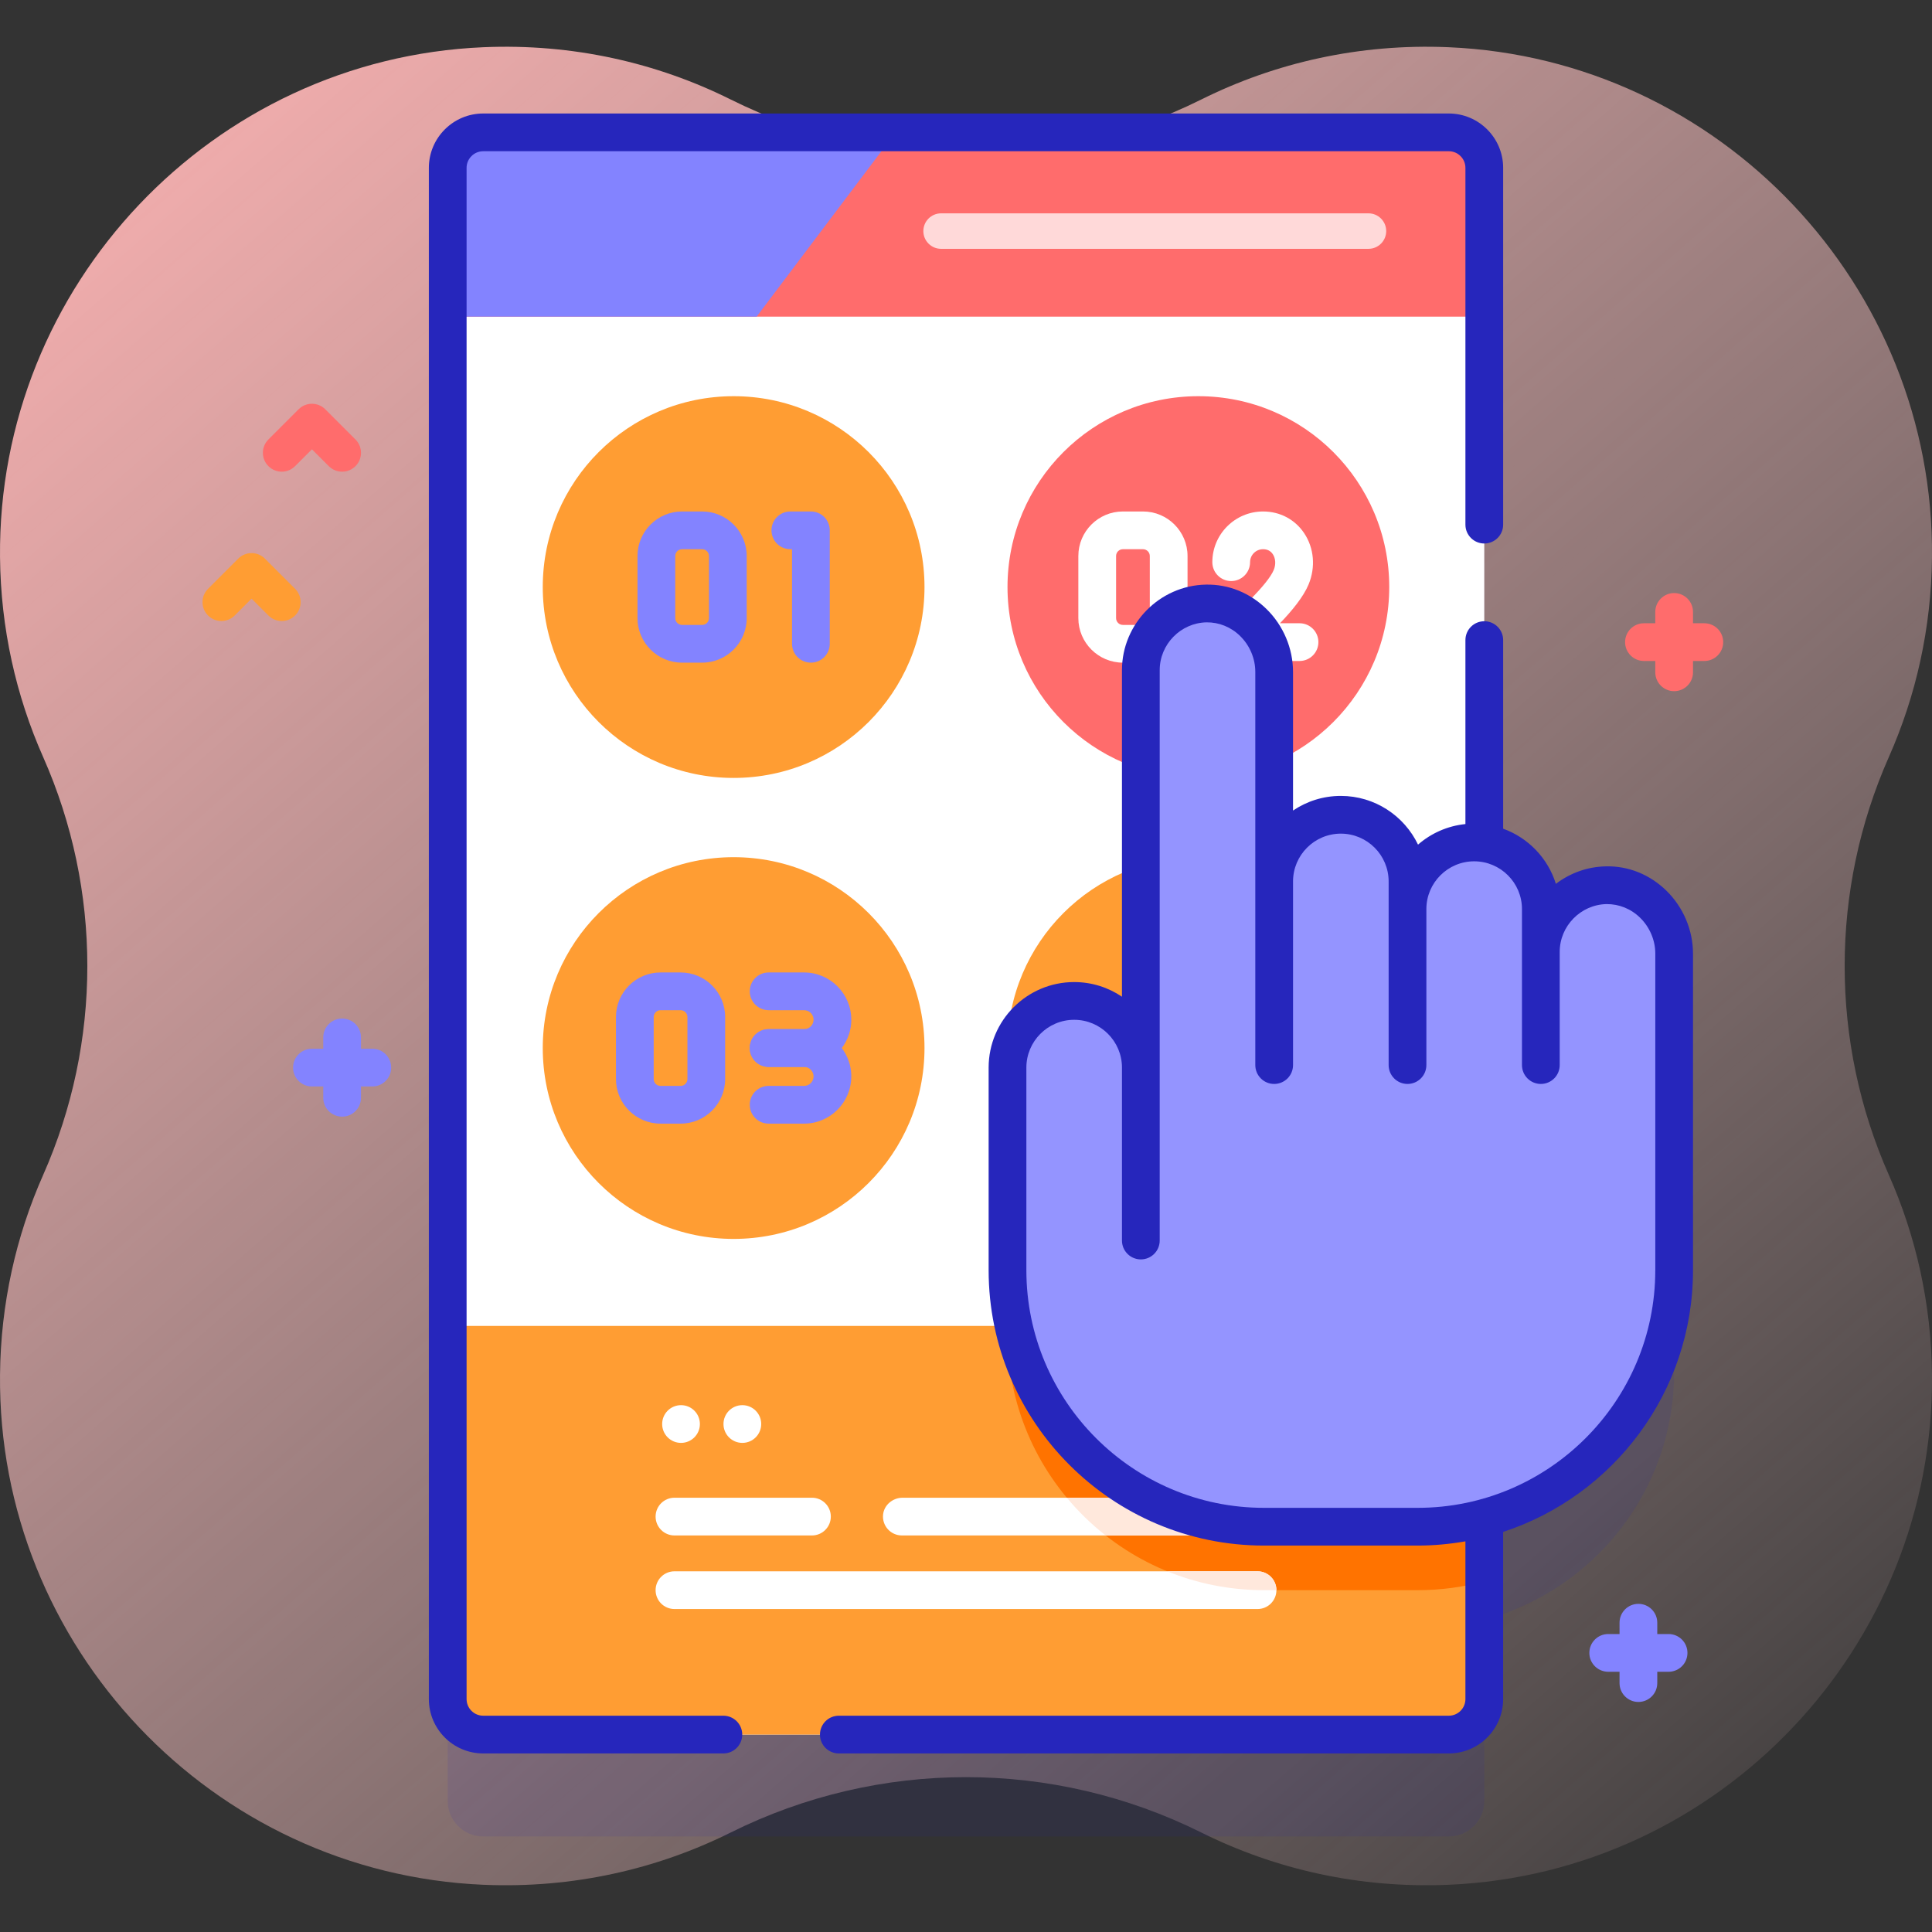 <svg id="Capa_1" enable-background="new 0 0 511.999 511.999" height="512" viewBox="0 0 511.999 511.999" width="512" xmlns="http://www.w3.org/2000/svg" xmlns:xlink="http://www.w3.org/1999/xlink"><rect x="0" y="0" width="511.999" height="511.999" fill="#333333" stroke="none"/><linearGradient id="SVGID_1_" gradientTransform="matrix(1 0 0 -1 -561.6 -8714.991)" gradientUnits="userSpaceOnUse" x1="1065.072" x2="582.024" y1="-9255.353" y2="-8700.298"><stop offset="0" stop-color="#ffd9d9" stop-opacity="0"/><stop offset=".998" stop-color="#ffb3b3"/></linearGradient><g><g><path d="m500.574 200.6c7.18-16.204 11.241-34.098 11.419-52.921.684-71.971-56.211-132.099-128.121-135.166-23.591-1.006-45.905 4.091-65.495 13.843-39.321 19.575-85.436 19.575-124.757 0-19.589-9.752-41.903-14.849-65.494-13.843-71.908 3.068-128.803 63.194-128.12 135.166.179 18.823 4.239 36.717 11.419 52.921 15.628 35.269 15.628 75.53 0 110.8-7.18 16.204-11.241 34.099-11.419 52.922-.683 71.972 56.212 132.098 128.122 135.165 23.591 1.006 45.905-4.091 65.494-13.843 39.321-19.575 85.435-19.575 124.755 0 19.589 9.752 41.904 14.849 65.495 13.843 71.909-3.067 128.804-63.194 128.121-135.165-.179-18.823-4.239-36.717-11.419-52.921-15.628-35.271-15.628-75.532 0-110.801z" fill="url(#SVGID_1_)"/><g><path d="m451.665 165.168h-3v-3c0-2.762-2.239-5-5-5s-5 2.238-5 5v3h-3c-2.761 0-5 2.238-5 5s2.239 5 5 5h3v3c0 2.762 2.239 5 5 5s5-2.238 5-5v-3h3c2.761 0 5-2.238 5-5s-2.239-5-5-5z" fill="#ff6c6c"/><path d="m98.666 277.924h-3v-3c0-2.762-2.239-5-5-5s-5 2.238-5 5v3h-3c-2.761 0-5 2.238-5 5s2.239 5 5 5h3v3c0 2.762 2.239 5 5 5s5-2.238 5-5v-3h3c2.761 0 5-2.238 5-5s-2.238-5-5-5z" fill="#8383ff"/><path d="m442.193 433.035h-3v-3c0-2.762-2.239-5-5-5s-5 2.238-5 5v3h-3c-2.761 0-5 2.238-5 5s2.239 5 5 5h3v3c0 2.762 2.239 5 5 5s5-2.238 5-5v-3h3c2.761 0 5-2.238 5-5s-2.238-5-5-5z" fill="#8383ff"/><path d="m90.666 125c-1.28 0-2.559-.488-3.536-1.465l-4.464-4.464-4.464 4.464c-1.953 1.953-5.118 1.953-7.071 0-1.953-1.952-1.953-5.118 0-7.07l8-8c1.953-1.953 5.118-1.953 7.071 0l8 8c1.953 1.952 1.953 5.118 0 7.07-.976.977-2.256 1.465-3.536 1.465z" fill="#ff6c6c"/><path d="m74.666 164.577c-1.28 0-2.559-.488-3.536-1.465l-4.464-4.464-4.464 4.464c-1.953 1.953-5.118 1.953-7.071 0-1.953-1.952-1.953-5.118 0-7.07l8-8c1.953-1.953 5.118-1.953 7.071 0l8 8c1.953 1.952 1.953 5.118 0 7.07-.976.977-2.256 1.465-3.536 1.465z" fill="#ff9d33"/><g><path d="m425.661 261.594c-9.601.18-17.329 8.019-17.329 17.663v-11.333c0-8.842-6.502-16.145-14.982-17.441v-179.004c0-5.19-4.21-9.4-9.4-9.4h-255.9c-5.19 0-9.4 4.21-9.4 9.4v405.8c0 5.19 4.21 9.4 9.4 9.4h255.9c5.19 0 9.4-4.21 9.4-9.4v-48.017c28.976-7.775 50.315-34.209 50.315-65.639v-83.902c0-9.903-8.104-18.312-18.004-18.127z" fill="#2626bc" opacity=".1"/><g><path d="m393.35 44.479v405.8c0 5.19-4.21 9.4-9.4 9.4h-255.9c-5.19 0-9.4-4.21-9.4-9.4v-405.8c0-5.19 4.21-9.4 9.4-9.4h255.9c5.19 0 9.4 4.21 9.4 9.4z" fill="#fff"/><path d="m393.35 351.38v98.9c0 5.19-4.21 9.4-9.4 9.4h-255.9c-5.19 0-9.4-4.21-9.4-9.4v-98.9z" fill="#ff9d33"/><path d="m393.35 351.38v67.71c-5.63 1.51-11.55 2.32-17.65 2.32h-40.73c-37.54 0-67.97-30.43-67.97-67.96v-2.07z" fill="#ff7300"/><g><g><g><g><path d="m338.26 421.41c0 2.77-2.24 5-5 5h-154.52c-2.76 0-5-2.23-5-5 0-2.76 2.24-5 5-5h154.52c2.76 0 5 2.24 5 5z" fill="#fff"/></g><g><path d="m215.176 396.911h-36.436c-2.762 0-5 2.239-5 5s2.238 5 5 5h36.436c2.762 0 5-2.239 5-5s-2.238-5-5-5z" fill="#fff"/></g><g><path d="m319.88 401.91c0 1.38-.56 2.63-1.46 3.53-.91.91-2.16 1.47-3.54 1.47h-75.88c-2.92 0-5.26-2.51-4.98-5.49.25-2.6 2.58-4.51 5.19-4.51h75.67c2.76 0 5 2.24 5 5z" fill="#fff"/></g><path d="m314.88 406.91h-21.87c-3.77-2.96-7.22-6.31-10.29-10h32.16c2.76 0 5 2.24 5 5 0 1.38-.56 2.63-1.46 3.53-.91.91-2.16 1.47-3.54 1.47z" fill="#ffe8dc"/></g></g><g fill="#fff"><circle cx="196.729" cy="377.38" r="5"/><circle cx="180.479" cy="377.38" r="5"/></g></g><path d="m393.351 83.911v-39.423c0-5.197-4.213-9.41-9.41-9.41h-255.882c-5.197 0-9.41 4.213-9.41 9.41v39.423z" fill="#ff6c6c"/><g><g><g><path d="m200.519 83.911 36.833-48.833h-109.297c-5.194 0-9.405 4.211-9.405 9.405v39.427z" fill="#8383ff"/><g><path d="m362.655 65.943h-113.254c-2.597 0-4.703-2.106-4.703-4.703s2.105-4.703 4.703-4.703h113.255c2.597 0 4.703 2.106 4.703 4.703-.001 2.597-2.106 4.703-4.704 4.703z" fill="#ffd9d9"/></g></g></g></g></g><g><g><circle cx="317.581" cy="155.577" fill="#ff6c6c" r="50.582"/><g fill="#fff"><path d="m302.907 175.608h-5.331c-6.508 0-11.803-5.295-11.803-11.803v-16.457c0-6.508 5.295-11.802 11.803-11.802h5.331c6.508 0 11.803 5.294 11.803 11.802v16.457c0 6.508-5.295 11.803-11.803 11.803zm-5.331-30.061c-.994 0-1.803.809-1.803 1.802v16.457c0 .994.809 1.803 1.803 1.803h5.331c.994 0 1.803-.809 1.803-1.803v-16.457c0-.993-.809-1.802-1.803-1.802z"/><path d="m344.388 175.168h-18.108c-2.122 0-4.012-1.34-4.716-3.341-.705-2.001-.068-4.229 1.586-5.559 5.042-4.05 12.845-11.451 14.406-15.228.6-1.451.505-3.052-.248-4.176-.585-.875-1.455-1.318-2.586-1.318-1.898 0-3.442 1.544-3.442 3.441 0 2.762-2.239 5-5 5s-5-2.238-5-5c0-7.411 6.03-13.441 13.442-13.441 4.479 0 8.451 2.099 10.899 5.759 2.623 3.923 3.063 8.99 1.177 13.555-1.354 3.274-4.398 6.997-7.594 10.308h5.184c2.761 0 5 2.238 5 5s-2.239 5-5 5z"/></g></g><g><circle cx="194.419" cy="277.742" fill="#ff9d33" r="50.582"/><g fill="#8383ff"><path d="m180.371 297.773h-5.331c-6.508 0-11.803-5.295-11.803-11.803v-16.457c0-6.508 5.295-11.803 11.803-11.803h5.331c6.508 0 11.803 5.295 11.803 11.803v16.457c0 6.508-5.295 11.803-11.803 11.803zm-5.331-30.062c-.994 0-1.803.809-1.803 1.803v16.457c0 .994.809 1.803 1.803 1.803h5.331c.994 0 1.803-.809 1.803-1.803v-16.457c0-.994-.809-1.803-1.803-1.803z"/><g><path d="m213.086 282.742h-9.394c-2.761 0-5-2.238-5-5s2.239-5 5-5h9.394c1.387 0 2.516-1.129 2.516-2.516s-1.128-2.516-2.516-2.516h-9.394c-2.761 0-5-2.238-5-5s2.239-5 5-5h9.394c6.901 0 12.516 5.614 12.516 12.516s-5.615 12.516-12.516 12.516z"/><path d="m213.086 297.773h-9.394c-2.761 0-5-2.238-5-5s2.239-5 5-5h9.394c1.387 0 2.516-1.129 2.516-2.516s-1.128-2.516-2.516-2.516h-9.394c-2.761 0-5-2.238-5-5s2.239-5 5-5h9.394c6.901 0 12.516 5.614 12.516 12.516s-5.615 12.516-12.516 12.516z"/></g></g></g><g><circle cx="317.581" cy="277.742" fill="#ff9d33" r="50.582"/></g><g><circle cx="194.419" cy="155.577" fill="#ff9d33" r="50.582"/><g fill="#8383ff"><path d="m186.078 175.608h-5.332c-6.508 0-11.803-5.295-11.803-11.803v-16.457c0-6.508 5.295-11.802 11.803-11.802h5.332c6.508 0 11.803 5.294 11.803 11.802v16.457c0 6.508-5.295 11.803-11.803 11.803zm-5.331-30.061c-.994 0-1.803.809-1.803 1.802v16.457c0 .994.809 1.803 1.803 1.803h5.332c.994 0 1.803-.809 1.803-1.803v-16.457c0-.993-.809-1.802-1.803-1.802z"/><path d="m214.894 175.608c-2.761 0-5-2.238-5-5v-25.062h-.444c-2.761 0-5-2.238-5-5s2.239-5 5-5h5.444c2.761 0 5 2.238 5 5v30.062c0 2.762-2.238 5-5 5z"/></g></g></g><g><path d="m425.661 234.594c-9.601.18-17.329 8.019-17.329 17.663v-11.333c0-9.757-7.91-17.667-17.667-17.667s-17.667 7.91-17.667 17.667v-7.333c0-9.757-7.91-17.667-17.667-17.667s-17.667 7.91-17.667 17.667v-55.537c0-9.902-8.103-18.312-18.004-18.126-9.601.18-17.329 8.019-17.329 17.664v105.333c0-9.757-7.91-17.667-17.667-17.667s-17.667 7.91-17.667 17.667v53.698c0 37.538 30.431 67.969 67.969 67.969h40.729c37.538 0 67.969-30.431 67.969-67.969v-83.902c.001-9.903-8.103-18.312-18.003-18.127z" fill="#9494ff"/><g fill="#2626bc"><path d="m191.7 454.68h-63.645c-2.429 0-4.405-1.977-4.405-4.405v-405.792c0-2.429 1.976-4.405 4.405-4.405h255.891c2.429 0 4.405 1.977 4.405 4.405v94.55c0 2.762 2.239 5 5 5s5-2.238 5-5v-94.55c0-7.943-6.462-14.405-14.405-14.405h-255.891c-7.943 0-14.405 6.462-14.405 14.405v405.791c0 7.943 6.462 14.405 14.405 14.405h63.645c2.761 0 5-2.238 5-5s-2.239-4.999-5-4.999z"/><path d="m441.65 236.078c-4.375-4.293-10.099-6.637-16.083-6.483-4.958.093-9.542 1.812-13.244 4.636-2.102-6.789-7.322-12.211-13.972-14.617v-49.98c0-2.762-2.239-5-5-5s-5 2.238-5 5v48.75c-4.779.487-9.125 2.457-12.561 5.451-3.653-7.629-11.45-12.911-20.458-12.911-4.688 0-9.048 1.431-12.667 3.878v-36.748c0-6.201-2.557-12.267-7.014-16.642-4.375-4.293-10.071-6.609-16.084-6.483-12.261.229-22.235 10.396-22.235 22.662v86.545c-3.619-2.447-7.979-3.878-12.667-3.878-12.499 0-22.667 10.168-22.667 22.666v53.698c0 40.235 32.734 72.969 72.969 72.969h40.729c4.317 0 8.541-.398 12.654-1.121v41.805c0 2.429-1.976 4.405-4.405 4.405h-161.645c-2.761 0-5 2.238-5 5s2.239 5 5 5h161.645c7.943 0 14.405-6.462 14.405-14.405v-44.302c29.175-9.555 50.314-37.023 50.314-69.351v-83.901c.001-6.202-2.556-12.268-7.014-16.643zm-2.985 100.544c0 34.721-28.248 62.969-62.969 62.969h-40.729c-34.721 0-62.969-28.248-62.969-62.969v-53.698c0-6.984 5.682-12.666 12.667-12.666 6.984 0 12.667 5.682 12.667 12.666v45.832c0 2.762 2.239 5 5 5s5-2.238 5-5v-45.832-105.333c0-6.854 5.573-12.536 12.423-12.664 3.287-.032 6.449 1.226 8.892 3.622 2.554 2.507 4.019 5.972 4.019 9.505v55.537 48.667c0 2.762 2.239 5 5 5s5-2.238 5-5v-48.667c0-6.984 5.682-12.667 12.667-12.667s12.667 5.683 12.667 12.667v7.333 41.334c0 2.762 2.239 5 5 5s5-2.238 5-5v-41.334c0-6.984 5.682-12.666 12.667-12.666 6.984 0 12.667 5.682 12.667 12.666v11.334 30c0 2.762 2.239 5 5 5s5-2.238 5-5v-30c0-6.854 5.573-12.536 12.423-12.665 3.286-.02 6.448 1.226 8.891 3.622 2.555 2.508 4.02 5.972 4.02 9.506v83.901z"/></g></g></g><path d="m338.26 421.41h-3.29c-9.07 0-17.71-1.77-25.62-5h23.91c2.76 0 5 2.24 5 5z" fill="#ffe8dc"/></g></g></g></svg>